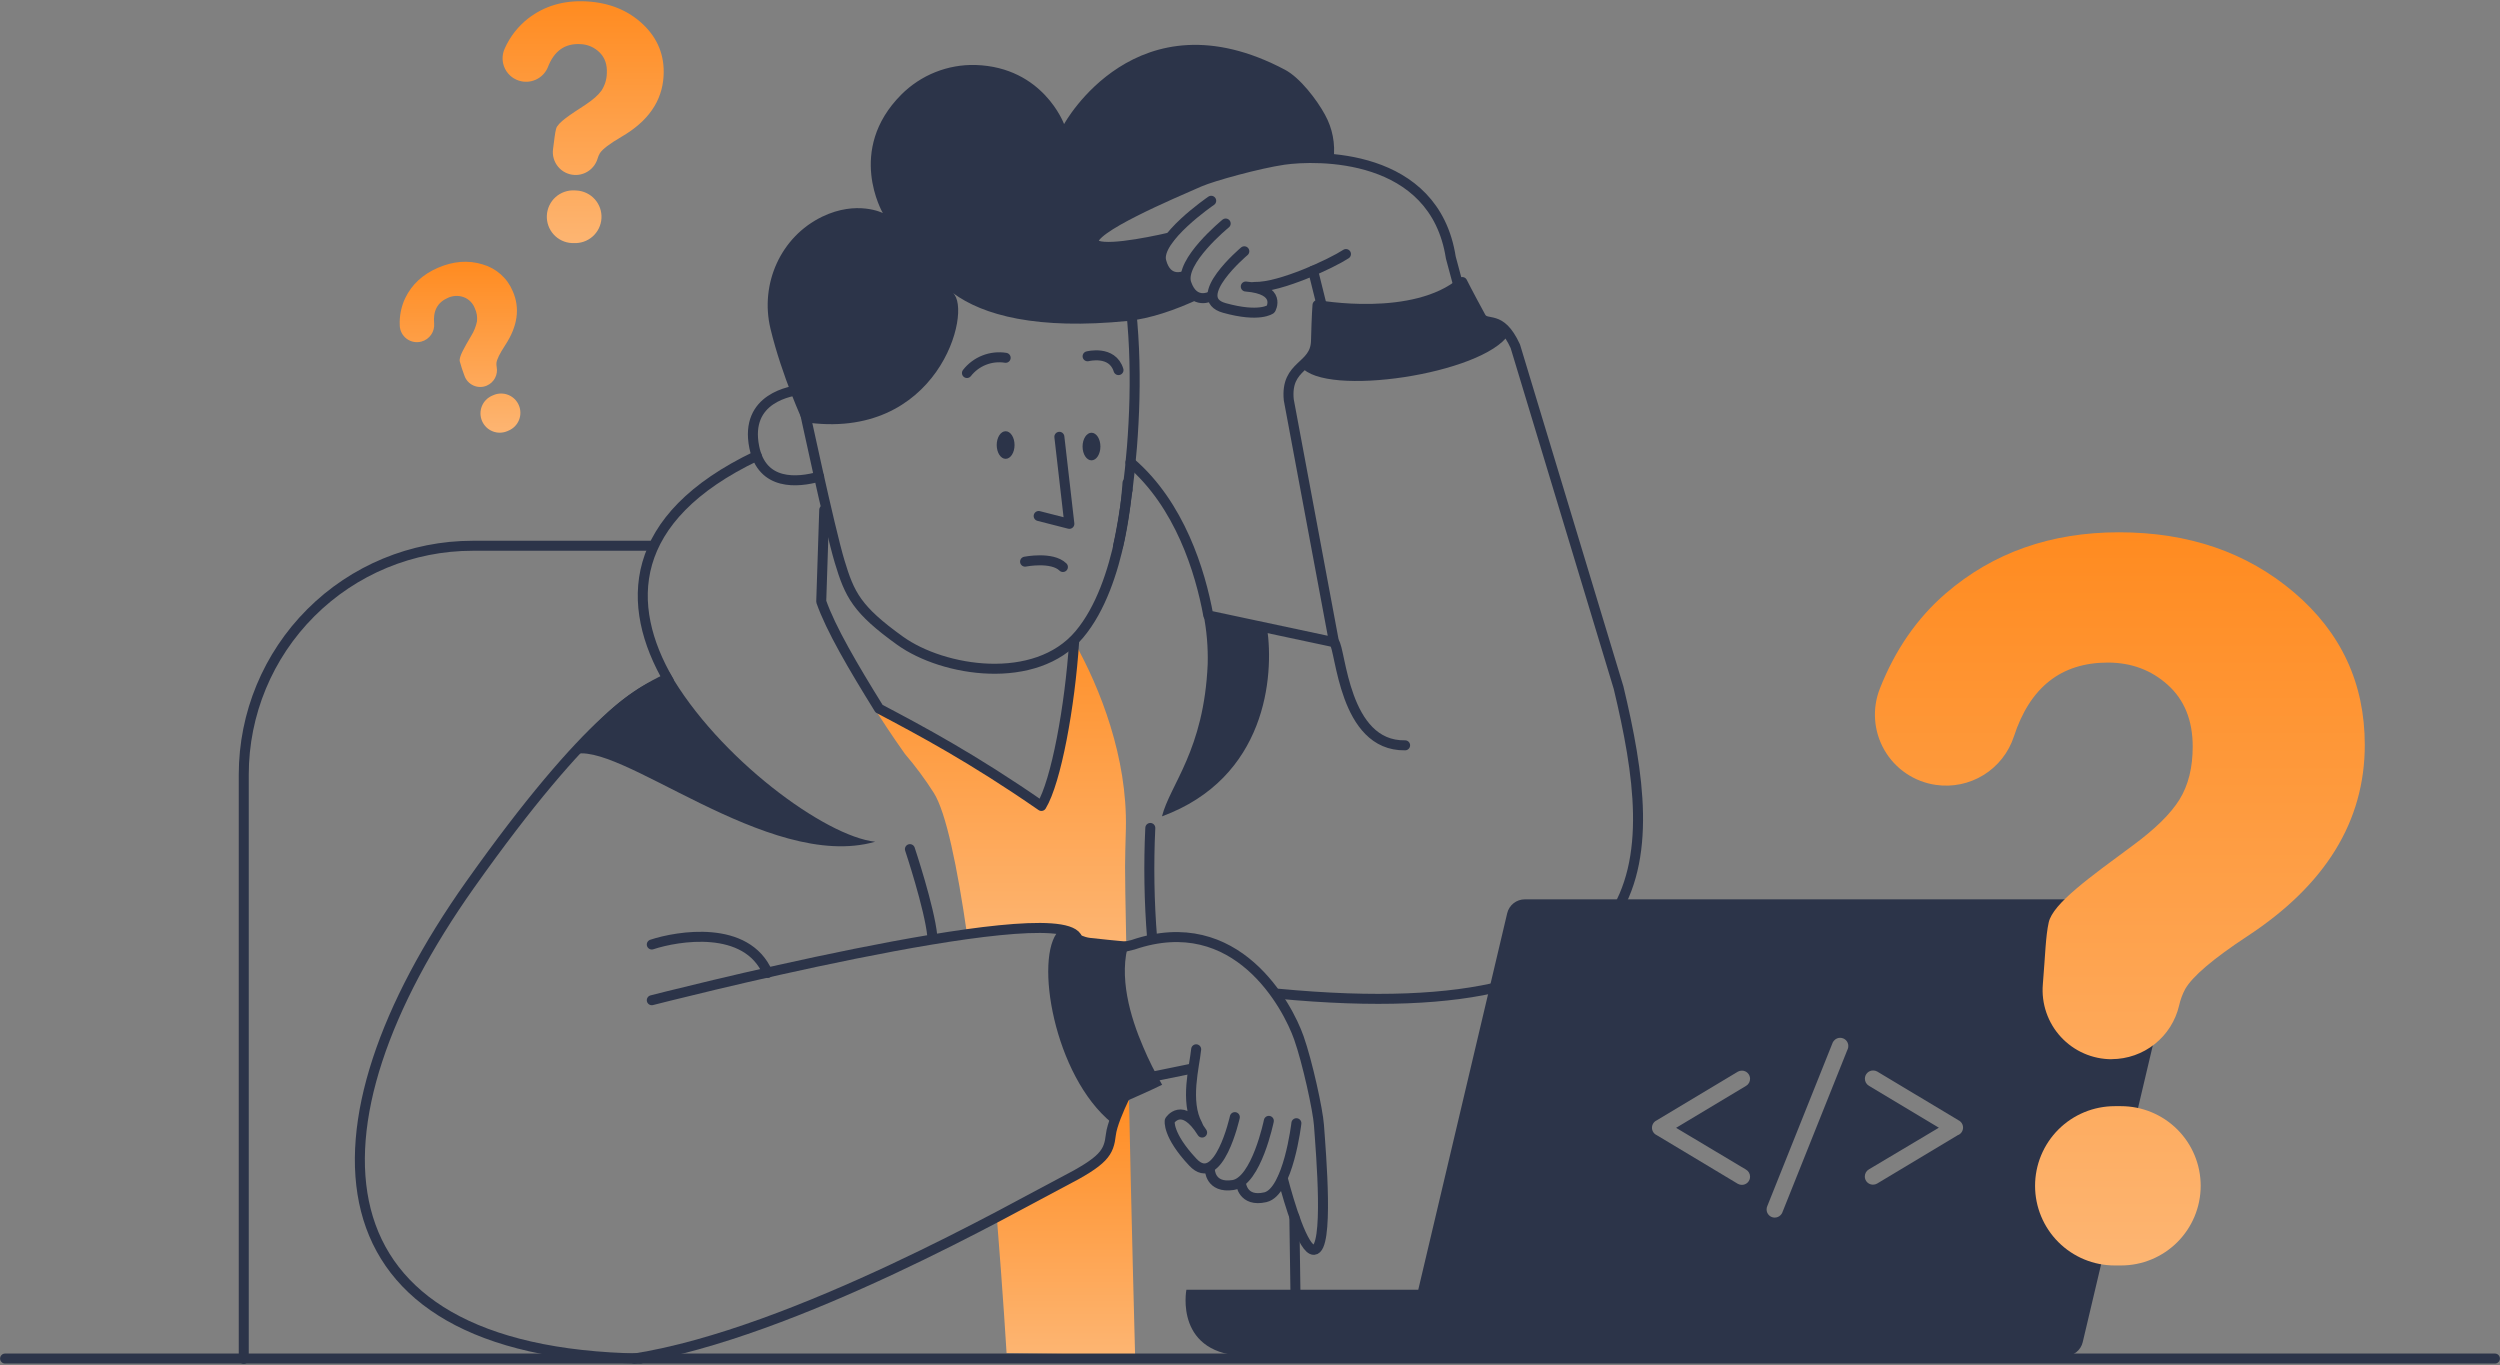 <svg width="500" height="273" viewBox="0 0 500 273" fill="none" xmlns="http://www.w3.org/2000/svg">
<rect x="0" y="0" width="500" height="273" fill="#808080" stroke="none"/>
<path d="M48.752 271.769V154.888C48.76 142.755 53.585 131.122 62.167 122.546C70.748 113.97 82.384 109.153 94.517 109.153H130.358" stroke="#2C3449" stroke-width="2" stroke-linecap="round" stroke-linejoin="round"/>
<path d="M181.983 169.826C181.983 169.826 185.888 181.523 186.461 187.185" stroke="#2C3449" stroke-width="2" stroke-linecap="round" stroke-linejoin="round"/>
<path d="M230.061 165.591C229.71 172.954 229.832 180.332 230.426 187.679" stroke="#2C3449" stroke-width="2" stroke-linecap="round" stroke-linejoin="round"/>
<path d="M266.827 128.444C268.189 129.849 268.715 149.294 281.021 149.064" stroke="#2C3449" stroke-width="2" stroke-linecap="round" stroke-linejoin="round"/>
<path d="M133.833 134.429C128.443 136.808 120.671 141.43 114.42 151.005C123.231 147.386 153.551 174.498 175.044 168.348C165.051 167.289 143.638 151.598 133.833 134.429Z" fill="#2C3449"/>
<path d="M151.344 91.171C125.265 103.585 124.906 121.034 133.77 136.206C129.118 136.939 117.858 143.28 94.03 176.926C59.725 225.363 61.37 270.558 128.098 271.71" stroke="#2C3449" stroke-width="2" stroke-linecap="round" stroke-linejoin="round"/>
<path d="M255.607 198.928V198.738C334.222 206.21 331.942 171.964 323.716 137.538L303.066 69.258C300.022 62.618 297.301 65.461 296.156 63.385C293.508 58.535 292.455 56.406 292.455 56.406C282.794 64.589 263.5 61.012 263.5 61.012C263.5 61.012 263.336 62.779 263.201 68.182C263.066 73.584 257.048 72.788 257.755 79.968L266.804 128.44L241.662 123.08C240.053 114.279 235.954 100.924 226.096 92.481" stroke="#2C3449" stroke-width="2" stroke-linecap="round" stroke-linejoin="round"/>
<path d="M259.279 271.536L258.871 243.39" stroke="#2C3449" stroke-width="2" stroke-linecap="round" stroke-linejoin="round"/>
<path d="M253.412 125.584C249.444 123.939 244.15 123.324 240.685 122.768C241.339 126.067 241.626 129.428 241.541 132.79C240.794 150.123 234.012 156.888 232.397 163.271C253.241 155.589 254.866 135.261 253.412 125.584Z" fill="#2C3449"/>
<path d="M222.171 226.903C221.733 230.568 220.891 232.108 212.316 236.517C210.128 237.642 205.518 240.083 199.343 243.18C200.622 259.003 201.317 270.64 201.317 270.64L227.017 270.999C227.017 270.999 226.307 244.548 225.75 217.677C224.326 220.559 222.434 224.672 222.171 226.903Z" fill="url(#paint0_linear_4410_15544)"/>
<path d="M225.175 165.746C225.504 151.568 220.075 137.66 214.827 128.355C213.978 141.299 211.207 156.303 208.279 161.195C194.46 151.611 184.095 146.116 175.81 141.74C170.575 133.3 166.157 125.775 164.248 120.317C164.274 119.491 164.301 118.652 164.327 117.809L163.426 117.898C165.729 125.489 170.697 136.281 180.983 150.778C183.084 153.23 185.009 155.827 186.744 158.55C189.198 162.396 191.449 173.277 193.407 186.846C204.847 185.257 213.711 184.945 215.32 187.383L225.26 189.285C224.892 170.332 225 173.485 225.175 165.746Z" fill="url(#paint1_linear_4410_15544)"/>
<path d="M238.408 213.715L223.118 216.844" stroke="#2C3449" stroke-width="2" stroke-linecap="round" stroke-linejoin="round"/>
<path d="M256.551 235.671C257.834 240.607 260.67 250.102 262.803 249.971C265.83 249.783 264.211 230.828 263.79 225.011C263.582 222.026 261.486 212.425 259.775 207.572C257.541 201.222 247.358 181.885 226.649 188.939L211.688 192.601" stroke="#2C3449" stroke-width="2" stroke-linecap="round" stroke-linejoin="round"/>
<path d="M239.234 209.859C238.905 213.225 236.931 220.302 239.507 224.951" stroke="#2C3449" stroke-width="2" stroke-linecap="round" stroke-linejoin="round"/>
<path d="M259.279 224.642C259.279 224.642 257.663 238.389 253.07 239.448C248.477 240.508 248.184 236.632 248.184 236.632" stroke="#2C3449" stroke-width="2" stroke-linecap="round" stroke-linejoin="round"/>
<path d="M253.767 224.172C253.767 224.172 251.287 236.29 246.624 237.004C241.962 237.718 241.962 233.855 241.962 233.855" stroke="#2C3449" stroke-width="2" stroke-linecap="round" stroke-linejoin="round"/>
<path d="M246.966 223.425C246.966 223.425 243.745 237.951 238.573 232.443C233.4 226.935 233.947 224.129 233.947 224.129C233.947 224.129 236.434 220.138 240.422 226.511" stroke="#2C3449" stroke-width="2" stroke-linecap="round" stroke-linejoin="round"/>
<path d="M222.378 224.589C210.747 215.153 206.802 191.387 211.717 186.185C211.915 184.54 215.692 187.32 217.969 187.574C223.464 188.186 225.833 188.353 225.833 188.353C223.605 195.204 226.086 203.489 228.636 209.382C229.73 211.986 230.996 214.514 232.426 216.949C231.989 217.17 230.222 218.042 226.02 219.884C223.599 220.96 223.085 222.776 222.378 224.589Z" fill="#2C3449"/>
<path d="M130.358 188.903C135.494 187.202 149.323 184.846 153.541 194.585" stroke="#2C3449" stroke-width="2" stroke-linecap="round" stroke-linejoin="round"/>
<path d="M130.358 200.044C130.358 200.044 210.164 179.545 215.324 187.37L227.442 214.465C227.442 214.465 222.605 223.234 222.177 226.903C221.749 230.571 220.897 232.108 212.323 236.517C203.748 240.926 158.951 266.659 126.841 271.71" stroke="#2C3449" stroke-width="2" stroke-linecap="round" stroke-linejoin="round"/>
<path d="M164.847 101.98C164.673 107.113 164.442 114.062 164.248 120.31C166.157 125.769 170.575 133.294 175.81 141.733C184.095 146.109 194.45 151.604 208.279 161.189C211.24 156.296 213.978 141.292 214.827 128.348" stroke="#2C3449" stroke-width="2" stroke-linecap="round" stroke-linejoin="round"/>
<path d="M160.635 77.895C158.158 78.115 148.886 79.596 150.85 89.411C152.41 97.219 159.546 96.525 163.82 95.333" stroke="#2C3449" stroke-width="2" stroke-linecap="round" stroke-linejoin="round"/>
<path d="M225.931 59.508C227.688 72.91 226.876 87.295 225.5 98.005" stroke="#2C3449" stroke-width="2" stroke-linecap="round" stroke-linejoin="round"/>
<path d="M225.5 97.992C224.925 102.5 224.247 106.353 223.618 109.199" stroke="#2C3449" stroke-width="2" stroke-linecap="round" stroke-linejoin="round"/>
<path d="M167.93 80.241L160.626 80.82C160.626 80.82 165.916 105.635 167.92 112.292C169.924 118.948 171.345 121.916 180.009 128.138C188.672 134.36 207.121 137.255 215.847 126.907C224.573 116.559 225.5 96.577 225.5 96.577" stroke="#2C3449" stroke-width="2" stroke-linecap="round" stroke-linejoin="round"/>
<path d="M205.015 112.331C205.015 112.331 210.395 111.262 212.583 113.4L205.015 112.331Z" fill="white"/>
<path d="M205.015 112.331C205.015 112.331 210.395 111.262 212.583 113.4" stroke="#2C3449" stroke-width="2" stroke-linecap="round" stroke-linejoin="round"/>
<path d="M211.872 87.361L213.872 104.77L207.733 103.2" stroke="#2C3449" stroke-width="2" stroke-linecap="round" stroke-linejoin="round"/>
<path d="M218.298 92.069C219.283 92.069 220.081 90.833 220.081 89.309C220.081 87.784 219.283 86.548 218.298 86.548C217.313 86.548 216.515 87.784 216.515 89.309C216.515 90.833 217.313 92.069 218.298 92.069Z" fill="#2C3449"/>
<path d="M201.126 91.767C202.111 91.767 202.909 90.531 202.909 89.006C202.909 87.481 202.111 86.246 201.126 86.246C200.141 86.246 199.343 87.481 199.343 89.006C199.343 90.531 200.141 91.767 201.126 91.767Z" fill="#2C3449"/>
<path d="M193.39 74.605C194.291 73.451 195.484 72.56 196.846 72.025C198.207 71.49 199.688 71.329 201.132 71.561" stroke="#2C3449" stroke-width="2" stroke-linecap="round" stroke-linejoin="round"/>
<path d="M217.518 71.258C217.518 71.258 222.454 69.975 223.701 74.019" stroke="#2C3449" stroke-width="2" stroke-linecap="round" stroke-linejoin="round"/>
<path d="M237.26 56.685C236.826 55.416 237.319 53.869 238.227 52.313L237.99 52.046L236.875 55.172C236.875 55.172 233.384 56.676 232.232 52.211C231.877 50.845 232.683 49.18 233.966 47.532L233.93 47.489C229.077 48.614 219.594 50.45 218.739 48.542C217.531 45.841 234.641 38.671 239.853 36.368C242.524 35.2 251.77 32.663 256.752 31.939C260.056 31.519 263.398 31.483 266.711 31.831C267.096 28.769 266.5 25.664 265.007 22.963C263.392 19.982 260.016 15.55 257.018 13.961C227.31 -1.796 212.816 24.819 212.816 24.819C212.816 24.819 208.634 13.405 195.098 12.997C192.352 12.923 189.62 13.41 187.069 14.428C184.518 15.447 182.202 16.975 180.262 18.919C169.177 30.031 176.567 42.61 176.567 42.61C176.567 42.61 171.405 39.977 164.442 43.337C156.124 47.361 151.939 56.781 154.101 65.767C156.404 75.309 160.635 84.393 160.635 84.393C187.669 88.578 194.578 62.036 190.597 58.61C196.592 63.046 207.377 66.017 225.645 64.181C229.827 63.746 234.957 62.101 240.178 59.607C239.168 59.469 237.994 58.811 237.26 56.685Z" fill="#2C3449"/>
<path d="M262.618 54.139L266.919 71.449L291.349 64.223" stroke="#2C3449" stroke-width="2" stroke-linecap="round" stroke-linejoin="round"/>
<path d="M233.943 47.502C229.09 48.627 219.607 50.464 218.752 48.555C217.544 45.854 234.654 38.684 239.866 36.381C242.538 35.213 251.783 32.676 256.765 31.952C263.263 31.015 286.888 30.416 290.161 51.503L293.659 64.543L270.423 71.433" stroke="#2C3449" stroke-width="2" stroke-linecap="round" stroke-linejoin="round"/>
<path d="M269.192 50.809C266.438 52.625 256.104 57.514 250.915 57.389" stroke="#2C3449" stroke-width="2" stroke-linecap="round" stroke-linejoin="round"/>
<path d="M242.238 40.155C242.238 40.155 231.091 47.772 232.246 52.23C233.4 56.689 236.888 55.192 236.888 55.192" stroke="#2C3449" stroke-width="2" stroke-linecap="round" stroke-linejoin="round"/>
<path d="M245.137 44.706C245.137 44.706 235.789 52.333 237.273 56.686C238.757 61.039 242.123 59.282 242.123 59.282" stroke="#2C3449" stroke-width="2" stroke-linecap="round" stroke-linejoin="round"/>
<path d="M248.862 50.256C248.862 50.256 237.767 59.61 244.864 61.588C251.961 63.565 254.142 61.828 254.142 61.828C254.142 61.828 256.465 57.88 249.154 57.307" stroke="#2C3449" stroke-width="2" stroke-linecap="round" stroke-linejoin="round"/>
<path d="M260.259 73.344C264.928 79.533 296.561 74.871 301.766 66.876C299.272 63.454 297.285 65.405 296.173 63.385C293.524 58.535 292.471 56.406 292.471 56.406C286.976 61.062 278.359 61.91 271.95 61.779C269.123 61.754 266.302 61.542 263.503 61.144C263.464 61.634 263.329 63.598 263.214 68.185C263.158 70.84 261.671 72.002 260.259 73.344Z" fill="#2C3449"/>
<path fill-rule="evenodd" clip-rule="evenodd" d="M304.961 179.868H432.891C433.437 179.868 433.976 179.992 434.468 180.23C434.959 180.468 435.39 180.814 435.729 181.242C436.067 181.67 436.305 182.169 436.423 182.702C436.541 183.235 436.538 183.788 436.412 184.319L416.545 268.429C416.358 269.223 415.908 269.93 415.268 270.436C414.628 270.942 413.837 271.217 413.021 271.216H249.697C234.71 271.216 237.28 257.943 237.28 257.943H283.653L301.437 182.655C301.625 181.861 302.075 181.154 302.714 180.648C303.354 180.142 304.146 179.867 304.961 179.868ZM356.43 242.586L369.509 209.888V209.92C369.614 209.691 369.666 209.441 369.664 209.189C369.664 208.758 369.492 208.345 369.188 208.04C368.883 207.736 368.47 207.564 368.039 207.564C367.826 207.559 367.614 207.598 367.417 207.679C367.219 207.761 367.041 207.882 366.893 208.036C366.75 208.171 366.632 208.331 366.544 208.507L353.465 241.205C353.366 241.421 353.316 241.657 353.319 241.895C353.319 242.326 353.49 242.739 353.795 243.044C354.099 243.349 354.512 243.52 354.943 243.52C355.16 243.52 355.374 243.477 355.573 243.393C355.773 243.31 355.954 243.187 356.105 243.033C356.237 242.902 356.347 242.751 356.43 242.586ZM349.8 234.522C349.658 234.271 349.45 234.062 349.2 233.918L335.219 225.567L349.2 217.183C349.45 217.038 349.658 216.83 349.8 216.578C349.943 216.327 350.016 216.042 350.012 215.753C350.012 215.322 349.841 214.909 349.536 214.604C349.232 214.3 348.819 214.128 348.388 214.128C348.104 214.124 347.824 214.194 347.575 214.331L331.328 224.08C331.049 224.211 330.813 224.419 330.647 224.679C330.482 224.94 330.394 225.242 330.394 225.55C330.394 225.859 330.482 226.161 330.647 226.421C330.813 226.682 331.049 226.89 331.328 227.021L347.575 236.769C347.824 236.907 348.104 236.977 348.388 236.972C348.819 236.972 349.232 236.801 349.536 236.496C349.841 236.192 350.012 235.778 350.012 235.348C350.016 235.058 349.943 234.774 349.8 234.522ZM391.646 226.98L375.399 236.729C375.151 236.866 374.87 236.936 374.587 236.932C374.156 236.932 373.742 236.76 373.438 236.456C373.133 236.151 372.962 235.738 372.962 235.307C372.958 235.018 373.031 234.733 373.174 234.482C373.317 234.23 373.524 234.022 373.774 233.877L387.771 225.542L373.79 217.159C373.54 217.014 373.333 216.805 373.19 216.554C373.047 216.303 372.974 216.018 372.978 215.729C372.978 215.514 373.02 215.302 373.102 215.104C373.185 214.906 373.305 214.726 373.457 214.575C373.609 214.422 373.791 214.301 373.99 214.219C374.189 214.136 374.403 214.095 374.619 214.096C374.903 214.091 375.183 214.162 375.431 214.299L391.679 224.047C391.958 224.179 392.194 224.387 392.359 224.647C392.525 224.907 392.612 225.209 392.612 225.518C392.612 225.826 392.525 226.128 392.359 226.389C392.194 226.649 391.958 226.857 391.679 226.988L391.646 226.98Z" fill="#2C3449"/>
<path d="M422.339 211.846C420.429 211.846 418.539 211.45 416.789 210.683C415.04 209.916 413.468 208.794 412.174 207.389C410.88 205.984 409.891 204.325 409.27 202.518C408.649 200.712 408.409 198.796 408.566 196.892C409.06 190.93 409.126 187.258 409.741 184.491C410.583 180.687 417.967 175.452 426.521 169.122C431.02 165.818 434.149 162.742 435.909 159.892C437.668 157.043 438.545 153.509 438.541 149.291C438.541 144.086 436.888 139.989 433.582 137.002C430.277 134.014 426.274 132.518 421.573 132.514C412.235 132.514 405.965 137.459 402.762 147.35C401.708 150.533 399.566 153.242 396.713 155.003C393.86 156.764 390.477 157.463 387.159 156.977C385.034 156.671 383.006 155.887 381.228 154.685C379.449 153.482 377.967 151.891 376.892 150.033C375.817 148.174 375.177 146.096 375.021 143.954C374.866 141.813 375.198 139.664 375.992 137.67C379.048 129.94 383.428 123.614 389.134 118.694C398.59 110.539 410.141 106.46 423.787 106.458C437.712 106.458 449.386 110.466 458.809 118.484C468.233 126.501 472.949 136.664 472.957 148.972C472.957 164.232 465.117 176.996 449.435 187.264C442.611 191.765 438.479 195.282 437.04 197.813C436.485 198.848 436.075 199.956 435.823 201.103C435.112 204.146 433.396 206.86 430.951 208.807C428.507 210.753 425.477 211.818 422.353 211.83L422.339 211.846ZM424.208 253.093H422.945C418.72 253.093 414.668 251.415 411.681 248.428C408.693 245.441 407.014 241.39 407.013 237.165C407.013 235.073 407.425 233.001 408.226 231.068C409.027 229.135 410.2 227.379 411.679 225.9C413.159 224.42 414.915 223.247 416.848 222.446C418.781 221.645 420.853 221.233 422.945 221.233H424.208C426.3 221.233 428.372 221.645 430.305 222.446C432.237 223.247 433.993 224.42 435.472 225.9C436.952 227.379 438.125 229.136 438.925 231.068C439.725 233.001 440.137 235.073 440.137 237.165C440.137 241.389 438.458 245.441 435.471 248.428C432.484 251.415 428.433 253.093 424.208 253.093Z" fill="url(#paint2_linear_4410_15544)"/>
<path d="M97.383 77.118C96.958 77.302 96.5 77.395 96.037 77.393C95.575 77.391 95.117 77.293 94.695 77.106C94.272 76.918 93.892 76.645 93.58 76.303C93.268 75.962 93.03 75.559 92.882 75.121C92.523 74.182 92.212 73.226 91.95 72.255C91.773 71.331 92.904 69.458 94.201 67.228C94.778 66.322 95.184 65.319 95.398 64.266C95.499 63.373 95.349 62.469 94.964 61.657C94.769 61.138 94.464 60.668 94.069 60.28C93.674 59.891 93.199 59.593 92.677 59.407C91.662 59.06 90.552 59.118 89.578 59.568C87.503 60.467 86.586 62.169 86.827 64.674C86.899 65.482 86.684 66.29 86.22 66.955C85.756 67.62 85.073 68.101 84.29 68.313C83.789 68.45 83.263 68.471 82.752 68.375C82.241 68.279 81.759 68.068 81.341 67.759C80.923 67.449 80.581 67.049 80.34 66.588C80.099 66.128 79.966 65.618 79.951 65.099C79.861 63.211 80.236 61.33 81.043 59.62C82.359 56.9 84.532 54.883 87.561 53.569C90.654 52.227 93.633 51.993 96.498 52.869C97.854 53.25 99.105 53.936 100.157 54.873C101.209 55.81 102.033 56.975 102.568 58.278C104.04 61.667 103.528 65.257 101.032 69.047C99.948 70.703 99.368 71.881 99.291 72.581C99.269 72.866 99.285 73.153 99.34 73.433C99.476 74.177 99.356 74.945 99.001 75.613C98.645 76.28 98.075 76.808 97.383 77.112V77.118ZM101.765 86.097L101.486 86.219C101.021 86.421 100.521 86.529 100.015 86.537C99.509 86.546 99.006 86.454 98.535 86.268C98.064 86.082 97.635 85.805 97.271 85.453C96.907 85.101 96.616 84.68 96.415 84.215C96.007 83.279 95.988 82.218 96.362 81.267C96.736 80.317 97.472 79.553 98.409 79.145L98.689 79.023C99.153 78.822 99.653 78.713 100.159 78.705C100.665 78.697 101.168 78.788 101.639 78.974C102.11 79.16 102.54 79.438 102.904 79.79C103.267 80.142 103.558 80.562 103.759 81.027C104.167 81.964 104.186 83.024 103.812 83.975C103.438 84.926 102.702 85.689 101.765 86.097Z" fill="url(#paint3_linear_4410_15544)"/>
<path d="M114.887 34.989C114.256 34.956 113.639 34.791 113.075 34.507C112.512 34.223 112.013 33.824 111.611 33.337C111.209 32.85 110.912 32.285 110.74 31.677C110.567 31.07 110.523 30.433 110.61 29.807C110.883 27.849 110.972 26.642 111.225 25.74C111.554 24.503 114.094 22.911 117.039 20.983C118.574 19.976 119.662 19.018 120.303 18.11C120.971 17.083 121.339 15.89 121.366 14.665C121.46 12.948 120.989 11.567 119.954 10.523C118.926 9.48 117.536 8.872 116.071 8.825C113.001 8.654 110.844 10.169 109.603 13.372C109.197 14.402 108.441 15.256 107.468 15.784C106.495 16.312 105.367 16.481 104.282 16.261C103.586 16.122 102.93 15.826 102.364 15.396C101.799 14.967 101.339 14.414 101.018 13.78C100.698 13.146 100.526 12.447 100.515 11.737C100.504 11.027 100.655 10.324 100.956 9.68C102.005 7.326 103.616 5.265 105.648 3.679C108.912 1.169 112.792 0.035 117.289 0.277C121.878 0.531 125.653 2.067 128.614 4.883C131.575 7.7 132.943 11.136 132.717 15.192C132.439 20.221 129.62 24.284 124.261 27.379C121.932 28.741 120.506 29.825 119.984 30.63C119.783 30.964 119.628 31.323 119.523 31.699C119.233 32.689 118.617 33.552 117.776 34.149C116.935 34.746 115.917 35.042 114.887 34.989ZM114.752 48.611H114.334C112.942 48.533 111.638 47.906 110.707 46.867C109.777 45.828 109.297 44.463 109.372 43.07C109.408 42.379 109.579 41.701 109.877 41.075C110.175 40.45 110.593 39.89 111.108 39.426C111.623 38.963 112.224 38.606 112.877 38.375C113.53 38.145 114.222 38.045 114.913 38.082L115.331 38.105C116.023 38.144 116.701 38.319 117.325 38.62C117.949 38.921 118.508 39.342 118.969 39.86C119.43 40.377 119.784 40.981 120.011 41.636C120.239 42.291 120.334 42.984 120.293 43.676C120.208 45.063 119.578 46.361 118.54 47.286C117.502 48.21 116.14 48.687 114.752 48.611Z" fill="url(#paint4_linear_4410_15544)"/>
<path d="M1.016 271.71H498.984" stroke="#2C3449" stroke-width="2" stroke-linecap="round" stroke-linejoin="round"/>
<defs>
<linearGradient id="paint0_linear_4410_15544" x1="213.18" y1="217.677" x2="213.18" y2="270.999" gradientUnits="userSpaceOnUse">
<stop stop-color="#FF8B20"/>
<stop offset="1" stop-color="#FDB572"/>
</linearGradient>
<linearGradient id="paint1_linear_4410_15544" x1="194.343" y1="117.809" x2="194.343" y2="189.285" gradientUnits="userSpaceOnUse">
<stop stop-color="#FF8B20"/>
<stop offset="1" stop-color="#FDB572"/>
</linearGradient>
<linearGradient id="paint2_linear_4410_15544" x1="423.971" y1="106.458" x2="423.971" y2="253.093" gradientUnits="userSpaceOnUse">
<stop stop-color="#FF8B20"/>
<stop offset="1" stop-color="#FDB572"/>
</linearGradient>
<linearGradient id="paint3_linear_4410_15544" x1="92.008" y1="52.351" x2="92.008" y2="86.538" gradientUnits="userSpaceOnUse">
<stop stop-color="#FF8B20"/>
<stop offset="1" stop-color="#FDB572"/>
</linearGradient>
<linearGradient id="paint4_linear_4410_15544" x1="116.628" y1="0.245" x2="116.628" y2="48.619" gradientUnits="userSpaceOnUse">
<stop stop-color="#FF8B20"/>
<stop offset="1" stop-color="#FDB572"/>
</linearGradient>
</defs>
</svg>
